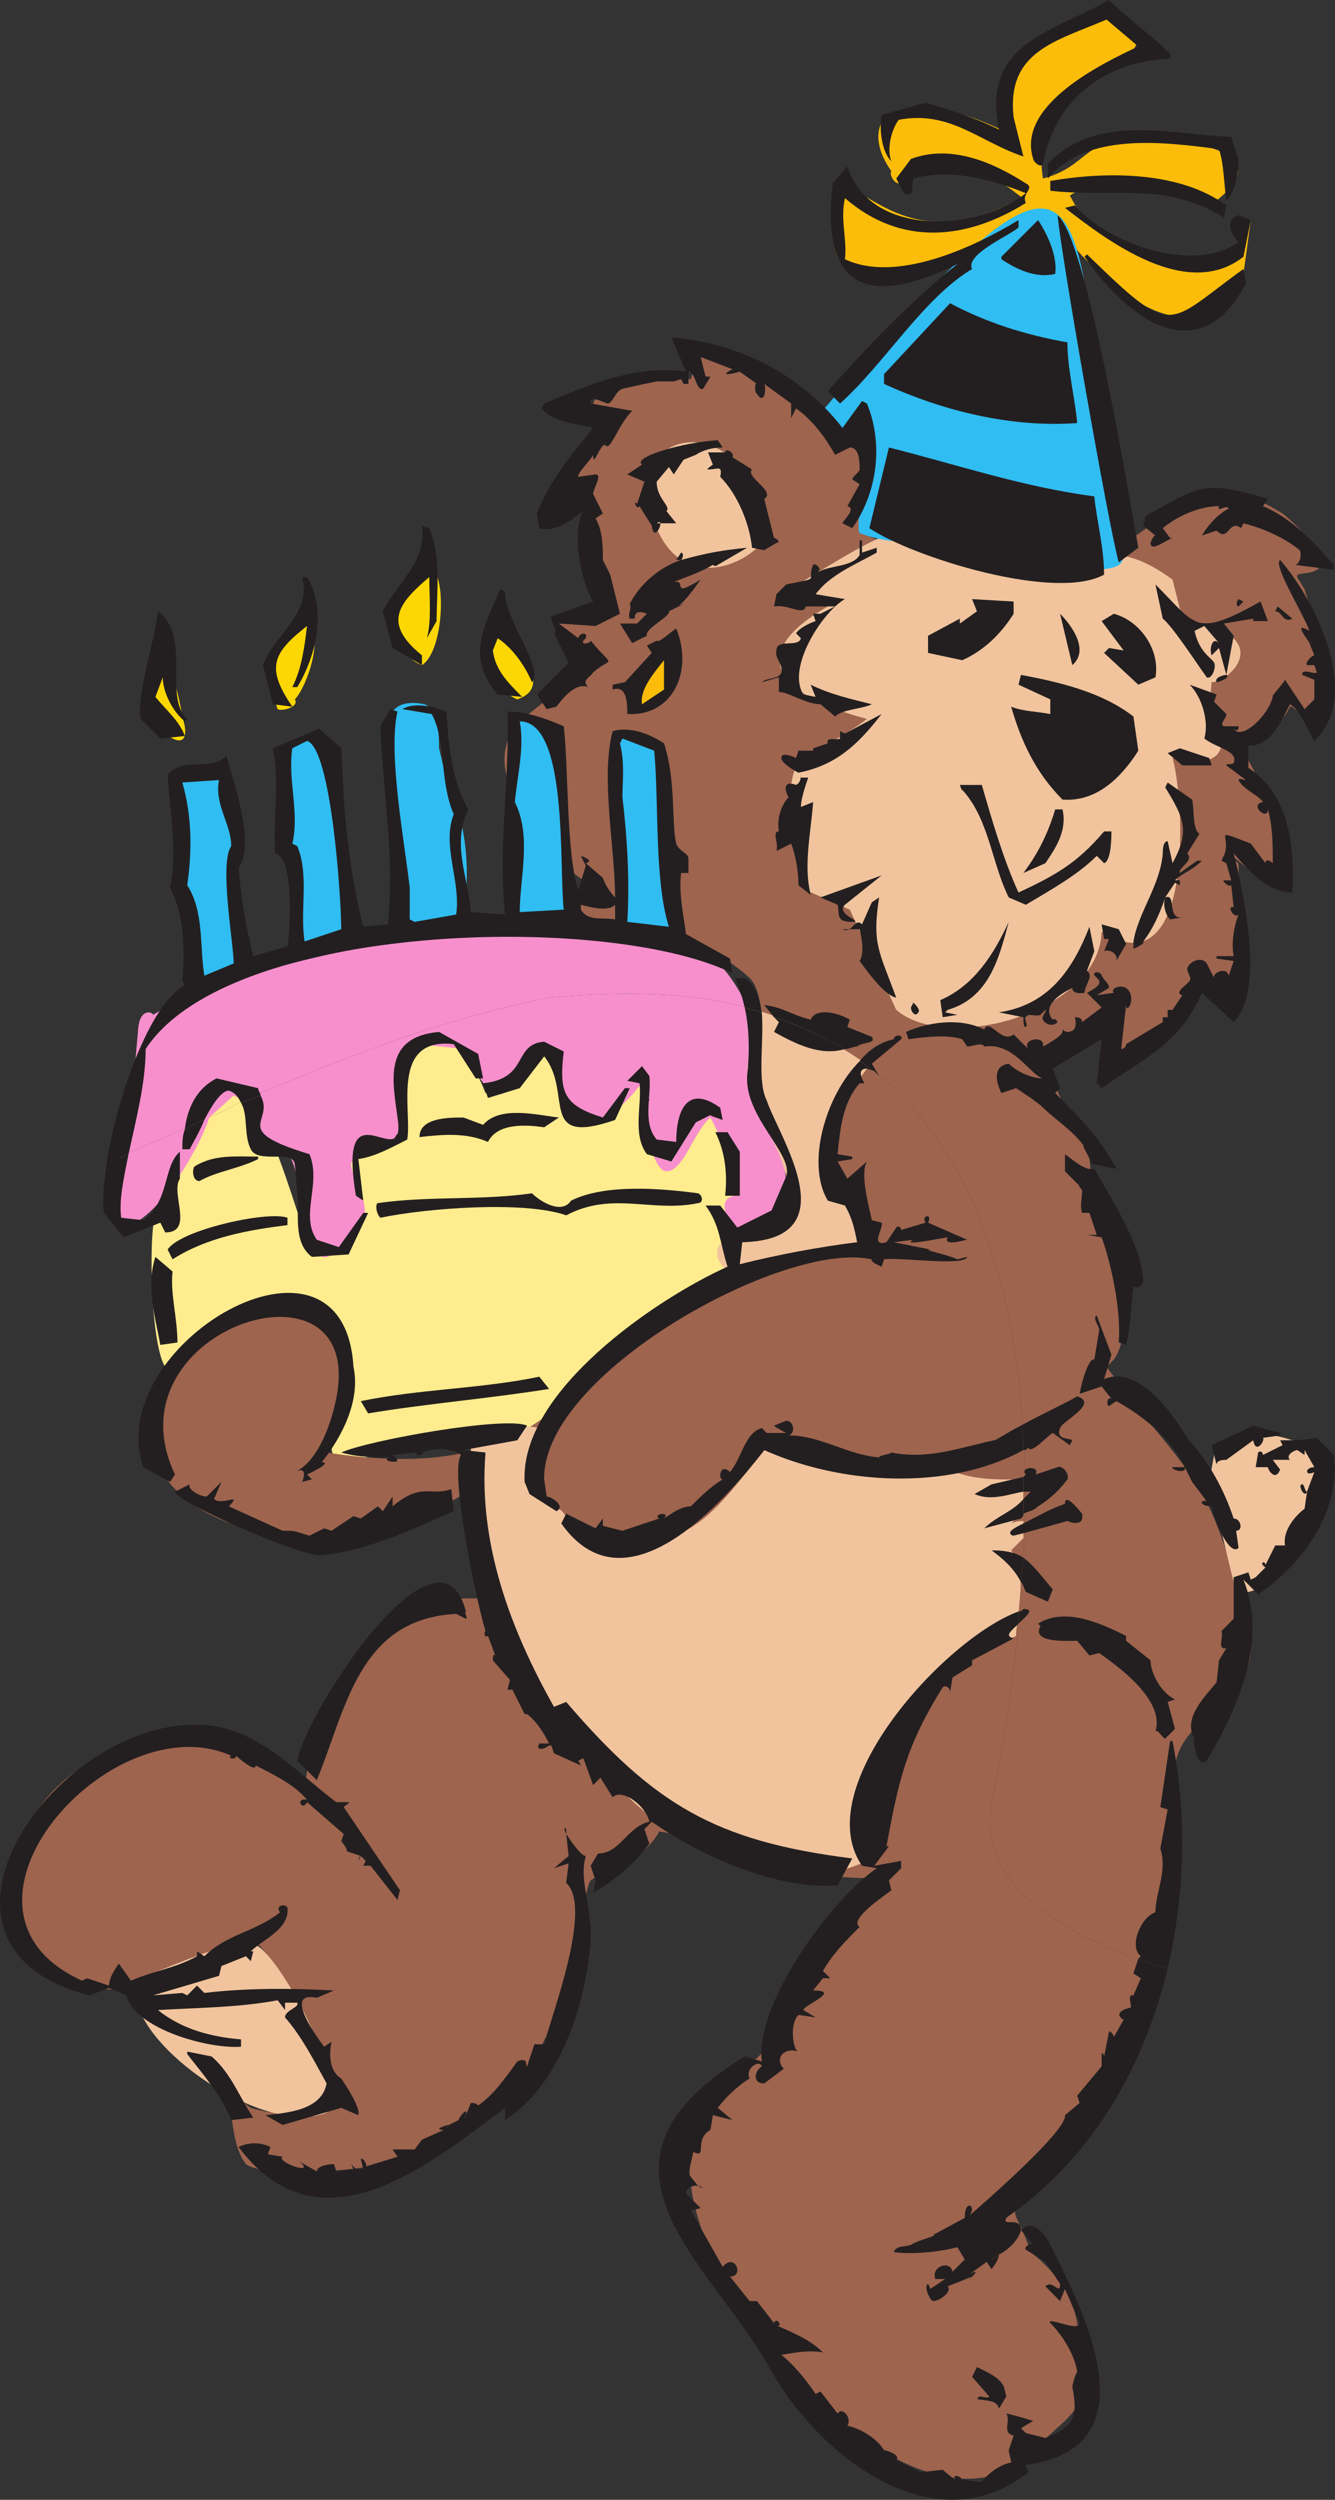 <svg xmlns="http://www.w3.org/2000/svg" width="409.514" height="766.715"><rect width="100%" height="100%" fill="#333333" stroke="none"/><path fill="#30bdf2" fill-rule="evenodd" d="m138.432 245.25-3.75-15.75c0-3 0-12-4.5-13.5-18-3.75-10.5 19.5-9.75 27.75.75 7.5.75 38.25 4.5 41.25 24 17.25 19.5-34.5 13.5-39.75"/><path fill="#feec8e" fill-rule="evenodd" d="M59.682 348c-1.5 0-3 1.5-3 3-.75 3-4.5 12.75-3.75 15.75l-3 3.75c-.75-.75-2.25 2.25-2.25 2.25-2.25 5.25-1.5 43.5 3.75 47.25 3 1.5 12-12 14.25-14.25 9.75-9 24.75-7.5 36-3 6 10.5 3 23.25 3 34.5-8.25 12.75 2.25 12 15 7.5 8.25-2.25 46.5-6 47.25-6 12-8.25 25.5-32.25 36.75-37.5 6.75-3 14.25-3.75 20.25-8.25 2.25-2.25.75-12.75 1.5-15.75.75-7.5 2.25-31.5-6-37.5-6-3.75-9.75 8.25-9 9.75l-9 3.75c-3.75-6-3.75-11.25-3.75-18 0-12-9.75 9.75-18.75 9l-2.25-2.25c-3.75-21.75-8.25-26.25-20.25-8.25l-7.5 1.5c-15.75-39-27-6.75-27 13.5-27.75 9-5.25 9.75-15 31.5l-11.25 3c-3.75-6-10.5-36-19.5-46.5-4.5 2.25-9.75 5.25-15 7.5-.75 1.5-1.5 2.25-1.5 3.75"/><path fill="#feec8e" fill-rule="evenodd" d="M61.182 344.25c5.25-2.25 10.5-5.25 15-7.5-4.5-5.25-9.75-5.25-15 7.5"/><path fill="#f78fcd" fill-rule="evenodd" d="m34.182 373.5.75 2.25c10.5 4.5 27-24.75 29.25-33-9 3.75-18 8.25-27.75 12-.75 6.75-2.25 12.75-2.25 18.75"/><path fill="#f78fcd" fill-rule="evenodd" d="M215.682 291.75c-37.5-17.25-133.5-.75-168.75 19.5 0-.75-3.75-2.25-4.5 3.75l-1.5 17.25c-.75 8.25-2.25 15-4.5 22.5 9.75-3.75 18.75-8.25 27.75-12l7.5-6.75 3 1.5c30-12.75 60-24.75 93.75-31.5 24-2.25 43.5-1.5 60.75 3-3-7.5-9-15-13.5-17.25"/><path fill="#f78fcd" fill-rule="evenodd" d="M168.432 306c-33.75 6.75-63.75 18.75-93.75 31.5l2.25 1.5c0 12 .75 6.75 11.25 15 5.25 3.75 4.5 42.75 15.75 28.5l7.5-9c2.25-3.75-3.75-12.75-3.75-16.5.75-2.25 10.5-5.25 12-6l4.5-6.75c-2.25-8.25 0-16.5 4.5-24l13.5 1.5c.75.75 9 21 14.25 11.25l.75-2.25 10.5-9.75 4.5 3.75c-.75 23.25 12 24 24 8.25.75 0 3 3.75 3 4.5-3 3 .75 21.75 5.25 21.75 5.25 0 8.25-12 13.5-16.5 3.75 7.5 8.25 15.75 7.5 24-6 .75-2.25 9 1.5 10.5 2.25 1.5 11.25-4.5 13.5-6 .75-.75 1.5-2.25 1.5-3-1.5-10.5-.75-12-5.25-19.5l1.5-3-.75-1.5c-3.75-5.25-5.25-11.25-7.5-17.25 3-3 2.25-10.5-.75-18-17.25-4.5-36.75-5.25-60.75-3"/><path fill="#9e644e" fill-rule="evenodd" d="M259.182 137.25h-.75v-.75l.75.75"/><path fill="#9e644e" fill-rule="evenodd" d="m403.182 190.5-3-9.75-2.25-3.75v-.75c2.25-.75 7.5 0 7.5-4.5-.75-3.75-9-12-12-14.25-40.5-24.75-29.25 23.25-93.75 16.5-4.5 0-35.25-9-36-11.25-.75-3 3-25.5 0-26.25-2.25 0-3.75 1.5-5.25.75h.75l-.75-.75v.75c-10.5-12.75-39.75-46.5-46.5-21-10.5.75-33.75-2.25-30 13.5 6.75 3-10.5 15.75-12 19.5-2.25 6.75 9 3 11.25.75.75 10.5 3.75 24 .75 34.5 0 1.5-1.5 2.25-1.5 2.25-14.25 2.25-9 6-4.5 18-4.5 12-23.25 14.25-21 30.75 5.25 37.5 51.75 44.25 74.25 63.75 3 2.25 3.75 6.75 4.5 11.25 89.25 27 90 144.75 70.5 243-4.5 24.75 22.5 40.5 53.25 50.25 3.75-14.25 3.75-31.5 3-63l.75-2.25c4.5-14.25 27-18 21.75-39.75-13.5-49.5-15-41.25-43.5-79.5l2.25-2.25c7.5-10.5 2.25-44.25-8.25-53.25 5.25-13.5-11.25-22.5-11.25-40.5 6-1.5 15-6.75 18-12-1.5 31.5 27.75-2.25 22.5-6.75l5.25-6.75c3 0 5.25 9.75 9.75 6l.75-2.25c2.25-12 1.5-24 1.5-36 0-3-6.75-.75-4.5-3h2.25c3 1.5 11.25 11.25 14.25 5.25 3.75-6.75-6-32.25-11.25-37.5-.75-.75.75-1.5 1.5-1.5 6-3.75 8.25-3.75 12.75-10.5.75-1.5.75-2.25 2.25-.75 15 12.75 7.5-21 6-27"/><path fill="#9e644e" fill-rule="evenodd" d="M304.182 553.5c19.5-98.25 18.75-216-70.5-243 .75 8.25-.75 18 .75 22.5 2.25 14.25 12.75 17.25 11.25 32.25-1.5 12-30 16.5-20.25 23.25-48.75 17.25-44.25 69.75-125.25 57 3-9 6-29.25 2.25-38.25l-5.25-5.25c-12-6-32.25 4.5-40.5 13.5-37.5 43.5 33.75 75 85.5 42.75 0 1.5 8.25 20.25 7.5 32.25-13.5-1.5-28.5 3-37.5 13.5-5.25 5.25-9 11.25-12.75 18-3.75 8.25-4.5 17.25-6 26.25-78-46.5-114.75 42-70.5 60 15.75 6.75 40.5-6 56.25-12 9.75 10.5 15 27.75 22.5 40.5-3 12-15 12.75-24.75 9.75-2.25-1.5-6-5.25-6.75-.75l.75 3c.75 5.25 1.5 11.25 4.5 15 .75.75 3.75 1.5 3.75 1.5 100.5 9.75 96-78.75 102-88.5l2.25-1.5c6-.75 15.75-7.5 18.75-13.5 21.75 3 39.75 14.25 63 14.25-10.5 12.75-19.5 27-21.75 43.5-6.75 8.25-15 15-23.25 22.5-37.5 34.5 56.25 147.75 95.25 111 17.25-17.25 18-10.5 15-40.5-1.5-9-6.75-15.75-14.25-21.75-5.25-15.75-7.5-8.25 0-22.5l-.75-1.5c25.5-32.25 36.75-44.25 42-63-30.75-9.75-57.75-25.5-53.25-50.25"/><path fill="#f1c49e" fill-rule="evenodd" d="M77.682 596.25c-6-2.25-30 9-36.75 11.25-1.5.75-1.5 4.5.75 3.75 0 16.5 39 44.25 58.5 36.75 7.5-7.5-15-50.25-22.5-51.75"/><path fill="#9e644e" fill-rule="evenodd" d="M313.932 466.5v5.25c3-3 4.5-6 0-5.25"/><path fill="#f1c49e" fill-rule="evenodd" d="m310.182 475.5 3.75-3.75v-5.25c-.75 0-2.25 0-3.75.75l3.75-3.75v-9.75c-6.75 0-18.75.75-26.25-5.25-1.5-.75-4.5.75-3 2.25-13.5-1.5-29.25-3-41.25-8.25-5.25-1.5-5.25-2.25-8.25 1.5-18 21.75-23.25 33-55.5 27.75l-5.25-4.5c-.75-1.5-.75-3-3-4.5-.75-.75-3.75-1.5-3.75-2.25-2.25-8.25-3-10.5-.75-18.75v-3c-1.5-2.25-22.5-2.25-22.5 6-5.25 54 61.5 153.75 121.5 126 10.5-18.75 6-49.5 30.75-63 4.5-2.25 10.5-3.75 15-6V501c.75-6 1.5-12 1.5-18-.75-3-1.5-5.25-3-7.5"/><path fill="#9e644e" fill-rule="evenodd" d="M313.932 463.5c8.25-9 6.75-9.75 0-9.75v9.75m-.75 19.5c0 6-.75 12-1.5 18 1.5-.75 1.5-3 1.5-3 2.25-5.25 2.25-10.5 0-15"/><path fill="#f1c49e" fill-rule="evenodd" d="M391.932 483c15-28.5 26.25-39.75-10.5-44.25-3.75 1.5-6.75 4.5-9 7.5l-1.5 8.25c.75 1.5 7.5 32.25 8.25 33 2.25 3 12-2.25 12.75-4.5m-162.75-172.5c2.25 3.75.75 13.5 0 17.25 3 3 1.5 9 3 12.75.75 1.5 19.5 31.5 3 34.5-4.5.75-23.25 5.25-11.25 15.75h2.25c2.25 0 39-6 40.5-7.5 2.25-3-3.75-15-4.5-18s-4.5-2.25-6.75-1.5c-3-12 .75-23.25 8.25-33 .75-.75 1.5-2.25 3-3.75-10.5-7.5-23.25-14.25-37.5-18v1.5"/><path fill="#9e644e" fill-rule="evenodd" d="M269.682 318c-.75-1.5-17.25-3-21-3.75l-13.5-4.5c-1.5-.75-6-3-6-.75 14.25 3.75 27 10.5 37.5 18 2.25-2.25 5.25-6 3-9"/><path fill="#f1c49e" fill-rule="evenodd" d="M265.932 220.5c-6.75 5.25-15 9-21.75 14.25-4.5 12.75 0 24 2.25 36.75l.75 1.5 13.5 6 14.25 30.75c15.75 13.5 62.25.75 63-24 28.5 18 25.5-40.5 21.75-53.25 4.5.75 13.5 3 15-3.75-3-4.5-3.75-14.25-3-19.5 5.25 0 21-14.25-9-19.5l-3-12c-5.25-3.75-10.5-6.75-16.5-7.5-15 12-46.5-2.25-64.5-5.25.75-1.5-3-1.5-3.75-1.5-5.25 0-22.5 11.25-27.75 14.25-7.5 4.5 9 4.5 6.75 8.25-30 17.25-8.25 29.25 12 34.5"/><path fill="#231f20" fill-rule="evenodd" d="M401.682 195.75v1.5c.75 0 .75 0 0-1.5"/><path fill="#231f20" fill-rule="evenodd" d="M392.682 171.75c-2.25 1.5 6.75 15.75 9 21.75-5.25-3-.75 2.25 0 3.75v-1.5c.75 1.5.75 1.5 0 1.5l1.5 3.75c-.75 0-3 2.25-2.25 3h2.25l.75 2.25c-.75.75-4.5-1.5-4.5.75l3.75 1.5v6l-3 3-6-9c-.75 1.5-4.5 5.25-3.75 5.25-1.5 6-9.75 13.5-12 9.75 0 0 1.5 1.5 1.5-.75h-4.5c-1.5-.75.75-2.25.75-3.75l-3.75-3.75.75-2.25-8.25-3c3.75 3.75 6 11.25 4.5 16.5 3.75 3 10.5 3.75 9 7.5-.75.75-2.25 0-2.25.75l6 4.5c-.75 0-2.25-.75-2.25 0 1.5 3 6 4.5 7.5 6.75-4.5.75 1.5 6 1.5 2.25 1.5 5.25 1.5 11.25 1.5 16.5v1.5-1.5c-.75-.75-2.25-1.5-2.25 0l-4.5-6c-13.5-5.25-4.5-2.25-9 5.25l1.5.75 1.5 5.25h-2.25c-.75 0 1.5 2.25 2.25 1.5l.75 6.75c-2.25-.75 0 3.75 1.5 2.25-1.5 3.75-2.25 9-1.5 12.75h-5.25v.75l5.25.75-1.5 4.5c-.75-3-5.25-.75-4.5.75l-2.25-4.5c-1.5-2.25-5.25-.75-6 1.5 0 1.5 1.5 3 .75 3.75 0 .75-5.25 3.75-2.25 4.5l-3 4.5h-1.5V312h-1.5v1.5l-11.25 6.75c0 .75-.75 1.5-1.5 1.5l1.5-13.5c0 3 3-1.5.75-4.5-1.5-2.25-6-.75-4.5.75l-5.25.75 3.75-2.25c0-1.5-1.5-2.25-2.25-3.75 0-.75-1.5-1.5-2.25-.75-.75 1.5 5.25 2.25-2.25 6l4.5 4.5-6 4.5c0-1.5-1.5-1.5-2.25-1.5 0 0 1.5 4.5-2.25 4.5-.75 0-1.5-.75-1.5-.75 0 .75.75 1.5-6 5.25.75-3.75-6.75-2.25-4.5.75l-4.5-4.5c-3.75 3-7.5-5.25-9-1.5-7.5-3.75-17.25-2.25-24 .75l.75 2.25c5.25-.75 12-1.5 16.5 0l1.5 2.25c1.5 0 4.5-1.5 5.25 0 9-1.5 14.25 9 18 9.75-3.75 0-8.25-2.25-10.5-4.5-5.25.75-3.75 6-2.25 9l4.5-1.5 4.5 3 3 2.25c4.5 4.5 9.75 7.5 13.5 12.75-1.5-1.5 1.5 3 2.25 5.25l7.5 1.5c-4.5-9-12-16.5-18.75-23.25l1.5-1.5-2.25-6 15-9-1.5 13.5 1.5 1.5c12.75-9 24-13.5 30.75-29.25l9.75 9c9.75-9.75 3-39.75 0-51.75 4.5 5.25 10.5 12 18 12 .75-13.5-.75-30-13.5-38.25v-6.75c6.75 0 9.75-6.75 12.75-12.75 3 1.5 6 9 7.5 11.25 15-14.25 0-43.5-10.5-55.5M31.932 372l6 7.5 11.25-4.5 1.5 3c9 0 1.5-12 4.5-16.5v-8.25c-5.25 4.5-3 15-11.25 21l-6.75-.75c-.75-5.25.75-12 2.25-19.5-2.25.75-4.5 2.25-6.75 3-.75 6-1.5 11.25-.75 15"/><path fill="#231f20" fill-rule="evenodd" d="m224.682 298.5-.75-4.5-13.5-7.5c-.75-6-2.25-12-1.5-18.75h2.25v-4.5c0-1.5-3-2.25-3.75-4.5-1.5-6 0-19.5-3.75-30.75-4.5-3-10.5-5.25-15.75-3.75-3.75 14.25.75 36 .75 51-1.5-1.5-3-3.75-3.75-6l-5.25-4.5c3-.75-1.5-2.25-1.5-2.25l1.5 3-2.25 7.5c-3.75-10.5-3-37.5-4.5-50.25-5.25-2.25-11.25-4.5-17.25-4.5.75 20.25-3 41.25-.75 62.25l-10.5-.75c-.75-10.5-6-21-.75-31.5-5.25-9-6-19.5-6.75-30-3.75-1.5-9.75-3-13.5-.75l9 1.5c4.5 8.25 2.25 20.25 6.75 30.75-3.75 9.75 2.25 20.25.75 30.75l-12.75 2.25-1.5-.75v-9.75c-1.5-13.5-6.75-41.25-3.75-54l-2.25-.75-3 5.25c.75 20.25 4.5 40.5 2.25 60.75l-7.5.75c-3-11.25-5.25-27.75-6-39.75l-.75-15-6.75-6-14.25 6c2.25 10.5 0 21 .75 32.25 6 1.5 4.5 24 3.75 28.5l-10.5 3c-2.25-9-3.75-18-4.5-27 5.25-7.5-1.5-26.25-3.75-34.5-4.5 5.25-13.5 0-18 6 .75 12 3 23.25.75 34.5 4.5 9 4.5 18.75 3.75 28.5l.75 1.5c-10.5 5.25-21 34.5-24 54.75 2.25-.75 4.5-2.25 6.75-3 2.25-10.5 5.25-21.75 5.25-32.25 25.5-39 141.75-42 180-23.25m69 12.75-3.75-.75.75-.75c12.75-3.75 15.75-15.75 18.75-27-4.5 9.75-10.5 19.5-21 24l.75 5.25 4.5-.75m21 3.75c.75-.75-.75-3 0-3 .75-1.5 3 0 4.5-.75l1.5-1.5c.75 0-1.5 2.25-.75 3 .75 1.5 3 2.25 4.5.75 0 0-.75-1.5-1.5-.75-3.75-4.5 3-8.25 6-9.75 0 2.25 3.75 1.5 3.75 1.5 0-2.25 3-5.25.75-6.75l2.25-6-1.5-7.5c-5.25 13.5-12.75 24-27.75 26.25l7.5 1.5c0 1.5 0 3 .75 3m-86.25-15h-3c1.5 3 2.25 6 3 9 1.5.75 3.75.75 5.25 1.5-.75-4.5-2.25-9-5.25-10.5m39 26.25 9-7.5c.75-1.5-2.25-1.5-2.25 0-3.75.75-7.5 3-10.5 6.75 1.5.75 3 2.25 4.5 3l1.5 1.5-2.25-3.75"/><path fill="#231f20" fill-rule="evenodd" d="m253.932 368.25 5.25 1.5c2.25 3.75 3 7.5 3.75 11.25-12 1.5-24 3.75-36 6.75l.75-6.75c33-.75 11.25-32.25 7.5-43.5-3-6-.75-18-1.5-27-1.5-.75-3.75-.75-5.25-1.5 1.5 6.75 1.5 14.25.75 21-.75 12.75 14.25 24 12 30.75l-4.5 10.5-10.5 5.25-5.25-6.75h-4.5c4.5 6 4.5 12 6.75 18.75-21.75 9.75-63.75 38.25-62.25 66l1.5 3.75 8.25 5.25c3-1.5-1.5-4.5-3-4.5l-.75-5.25c-.75-32.25 73.5-73.5 100.5-67.5-.75.75 3 2.25 3 2.25l.75-2.25c4.5-.75 24.75 2.25 25.5-.75l-3 .75c-3-1.5-11.25-3-8.25-3l-11.25-2.25 6-.75c-4.5 2.25 9.75-.75 10.5-.75-1.5 3 5.25.75 6 .75l-12-5.25c1.5-3-2.25-2.25-.75 0l-7.5 2.25c0-.75-.75-1.5-1.5-.75l-3 4.5c-5.25 1.5-.75-4.5-1.5-6l-3-.75c-.75-3.75-3.75-14.25-1.5-18l-6 5.25-3-5.25 4.5-.75v-.75l-4.5-.75c.75-7.5 1.5-15.75 6.75-21.75h1.5s-3-4.5.75-4.5l2.25.75c-1.5-.75-3-2.25-4.5-3-10.5 10.5-16.5 31.5-9.75 42.75"/><path fill="#231f20" fill-rule="evenodd" d="m238.932 313.5-1.5 3c6.75 3.75 14.25 7.5 21.75 5.25-6.75-3.75-14.25-7.5-21.75-9.75l1.5 1.5"/><path fill="#231f20" fill-rule="evenodd" d="m267.432 318-7.5-3 .75-2.25c-3.75-2.25-10.5-3.75-12 0-6-1.5-8.25-3.75-14.25-4.5l3 3.75c7.5 2.25 15 6 21.75 9.75 1.5 0 2.25-.75 3.75-.75 1.5-1.5 6-.75 4.5-3m14.25-7.5c.75-.75-.75-2.25-1.5-3l-.75 1.5c0 1.5 1.5 3 2.25 1.5m-147 6c-17.25 1.5-14.25 15-12.75 26.25 3 18.75-18.75-12-12.75 24l2.25 1.5-1.5-12.75c5.25-.75 10.5-3.75 15-6 1.5-9-5.25-31.5 14.25-29.25l6.75 10.5h2.25l-1.5-7.5-12-6.75m50.25 26.25c-12-3.75-13.5-7.5-12-20.25l-6-3c-9.75.75-4.5 11.25-18.75 12.75l1.5 4.5 9.75-3 7.5-9.75c9 11.25-2.25 27.75 21.75 19.5l4.5-9.75h-1.5l-6.75 9"/><path fill="#231f20" fill-rule="evenodd" d="m207.432 350.25-6-.75c-4.5-5.25-1.5-13.5-2.25-19.5l-2.25-3-4.5 4.5 3.75.75c.75 6.75-2.25 15.75 2.25 21.75l7.5 2.25 7.5-12 4.5-2.25c-.75 0 3.75 1.5 3.75 1.5l-.75-3.75c-10.5-7.5-13.5 1.5-13.5 10.5m-141-19.5c-6 3-9 9-9.75 15.75 2.25-1.5 3.75-2.25 6-3 2.25-4.5 5.25-9 7.5-9 2.25.75 3 2.25 3.75 3.75 2.25-.75 3.75-1.5 6-2.25 0-.75-.75-1.5-.75-2.25l-12.75-3"/><path fill="#231f20" fill-rule="evenodd" d="M76.932 352.5c2.25 4.5 12.75 0 13.5 4.5l.75 9c.75 6-1.5 15 4.5 19.5l11.25-.75 6-12.75h-1.5l-7.5 10.5-6.75-2.25c-5.25-7.5 1.5-17.25-2.25-26.25-24.75-7.5-10.5-9.75-15-18-2.25.75-3.75 1.5-6 2.25 2.25 3.75.75 9.75 3 14.25m-21 0h2.25c.75-1.5 3-5.25 4.5-9-2.25.75-3.75 1.5-6 3-.75 1.5-.75 4.5-.75 6m92.25-7.5-6-2.25c-4.5 0-13.5 0-13.5 6 6.75-.75 14.25-1.5 21 1.5 3-6 12-5.25 17.25-4.5l4.5-3c-6.75-.75-18-3.75-23.25 2.25m71.25 2.25c3 6 3.75 12.75 3 19.5h4.5v-13.5l-3.75-6h-3.75m112.5 18c0 2.25-.75 4.5 0 6.75h2.25l2.25 6.75h-3l4.5.75c3 8.25 6 22.5 5.25 32.25l2.25.75c1.5-6 1.5-12.75 2.25-18 1.5.75 3 0 3-2.25-.75-10.5-9.75-24.75-15-33.75-3 .75-6.75-3-9-4.5v5.25l4.5 4.5c-.75 0 .75.75.75 1.5"/><path fill="#231f20" fill-rule="evenodd" d="M59.682 357.75c-.75.75-.75 4.5 1.5 4.5 5.25-3 12-3.75 18-6.75v-.75c-6.75 0-13.5-.75-19.5 3m154.5 8.25c-11.25-1.5-28.5-3-39 2.25-3 4.5-9.75 0-12-2.25-15.75 2.25-31.5.75-47.25 3-.75 0-.75 3 .75 4.5 14.25-3 44.25-5.25 57-.75 14.25-7.5 26.25-.75 40.5-3.75 1.5 0 1.5-2.25 0-3m-162.75 17.25 1.5 3c10.5-6.75 23.25-9 35.25-10.5v-2.25c-6-2.25-33 3.75-36.75 9.75m1.5 6.75-5.25-4.5c-3 9 0 18.75 1.5 27l5.25-.75c0-7.5-2.25-15-1.5-21.75"/><path fill="#231f20" fill-rule="evenodd" d="M108.432 419.25c-3-50.25-77.25-6.75-64.5 30.75l8.25 4.5 1.5-2.25c-21.75-45.75 62.25-71.25 48.75-20.25-1.5 6-5.25 16.5-12 19.5 4.5-2.25 2.25 3 2.25 3l3-.75-1.5-1.5s8.25-3.75 4.5-3.75c6-7.5 12-18.75 9.75-29.25m232.5 9.75c-1.5-.75-1.5 2.25-.75 2.25l2.25-1.5c8.25 4.5 16.5 11.25 21 20.25h-3.75c-.75.75 4.5 2.25 3.75 0l2.25 4.5 4.5 6c-2.25-.75-2.25 1.5 1.5 1.5 0 2.25 5.25 15.75 8.25 12.75l-.75-5.25c2.25 0 1.5-3.75-.75-3.75-3-9-7.5-17.25-14.25-24.75-4.5-7.5-15-22.5-25.5-18l2.25-7.5-4.5-12c-1.5.75.75 3 .75 4.5l-1.5 9c-1.5-.75-3.75 6-4.5 10.5l6.75-2.25 3 3.75m-230.25.75 2.25 3.75c18-3 36.75-4.5 55.5-7.5l-3-3.75c-18 3.75-36.75 3.75-54.75 7.5m111 24 1.5-1.5-1.5 1.5m83.25-12c-10.5 2.25-20.25 6-31.5 3.75-.75.75-3.75.75-3.75 1.5-9.75-.75-18-6.75-27.75-6.75 2.25-.75 1.5-4.5-.75-4.5l-3.75 1.5c.75.75 3.75 2.25 3.75 2.25h-6l-1.5-1.5c-5.25 1.5-6 9-9.75 13.5-3-3-3.75 2.25-2.25 2.25l1.5-1.5-1.5 1.5c-3.75 2.25-6.75 5.25-9.75 8.25-3 0-6 2.25-8.25 3.75 2.25-2.25-3.75-1.5-1.5 0l-11.25 3.75-6-1.5v-2.25l-2.25 3-9-4.5-1.5 3c19.5 27.75 49.5-6 62.25-22.5 23.25 10.5 56.25 12.75 79.5 0 0-2.25 0-5.25-.75-7.5-4.5 2.25-7.5 4.5-8.25 4.5"/><path fill="#231f20" fill-rule="evenodd" d="m322.932 439.5 5.25 3.75.75-1.5c-.75-.75-5.25 0-3.75-3.75.75-2.25 12-7.5 5.25-9.75-2.25 1.5-10.5 5.25-17.25 9 .75 2.25.75 5.25.75 7.5.75 0 .75 0 1.5-.75.75 2.25 6-3.75 7.5-4.5M173.682 522l-3.75 1.5c-13.5-24-23.25-50.25-21-78l-6.75-.75 16.5-3 3-4.5c-6.75-3-48.75 4.5-57 8.25 5.25 1.5 10.5 1.5 15.75 1.5-6 .75 5.25 3 0-.75l7.5-.75c-.75 1.5 2.25.75 1.5 0 3.75-1.5 9-1.5 12 .75-3.75 5.25 5.25 47.25 7.5 54-.75.75 0 2.25.75 1.5l2.25 6c-.75-.75-.75.75-.75 1.5l5.25 6-.75 3h1.5l3.75 7.5h.75c3 2.25 5.25 6 6.75 9h-3s-.75 1.5 0 1.5c1.5.75 3-1.5 3.75-.75l.75 2.25 8.25 3.75-.75-1.5 1.5-.75 3 8.25 2.25-2.25 3.75 6c3-3 10.5 3 11.25 7.5-6.75 1.5-9 9.75-15.75 9.75l-2.25 3.75 1.5 4.5-.75 3.75c6.75-3.75 12.75-9 17.25-15l-1.5-4.5 2.25-2.25c15 10.5 38.25 21 57 19.5l4.5-8.25c-42-5.25-60.75-16.5-87.75-48m202.5-74.25 8.25-6c.75 4.5 3.75 0 3-.75h-.75.75l5.25-.75v-.75l-8.25-2.25-12.75 6 1.5 6c0-1.5 2.25-1.5 3-1.5m-9.75 86.25v-.75c-.75 0 .75 9.75 3.75 6.75 9.75-16.5 18.75-36.75 11.25-55.5l4.5 4.5c13.5-9 25.5-25.5 23.25-42.75l-5.25-5.25c-3.75.75-7.5.75-11.25.75l.75 1.5-6 3c0-.75-.75-1.5-1.5-.75l-.75 4.5h4.5-.75c0 .75 2.25 4.5 3.75.75l-2.25-3h5.25c-1.5-1.5 1.5-3 2.25-3l2.25 1.5v-1.5l3 5.25c-3 0-3 3 0 1.5l-2.25 6c-.75 0-.75-2.25-1.5-2.25-1.5 0 .75 4.5 1.5 2.25l-.75 5.25c-3 2.25-6.75 6.75-6 11.25h-3l-3 6c0-1.5-2.25-.75 0 .75l-3 3-1.5.75-.75-2.25-4.5 1.5v12.75l-3.75 3.75c.75 1.5-1.5 6 1.5 5.25l-2.25 3.75-.75 6.75c-3.75 4.5-10.5 11.25-6.75 17.25v.75m-62.25-78.75-5.25 3c5.25 2.25 10.5 0 15-.75V453l-9.75 2.25"/><path fill="#231f20" fill-rule="evenodd" d="M318.432 462c3.75-2.25 6.75-5.25 9-8.25.75-1.5-1.5-4.5-3-3.75l-6.75 2.25c1.5-3-5.25-2.25-3 0l-.75.75v4.5h2.25l-2.25 2.25v4.5c1.5-.75 3-.75 4.5-2.25"/><path fill="#231f20" fill-rule="evenodd" d="M313.932 459.75c-3 3.75-8.25 5.25-12 9l11.25-3c.75-.75.75-.75.75-1.5v-4.5m-193.5 2.25v-3l-3 4.5-1.5-1.5-5.25 3.75-2.25-.75-6.75 4.5-2.25-.75-4.5 2.25c-5.25-1.5-3.75-1.5-8.25-1.5l-16.5-7.5c4.5-4.5-2.25 0-4.5-2.25l2.25-5.25-4.5 4.5c-2.25 0-6-2.25-5.25-3.75l-4.5 2.25c0 3 37.5 19.5 44.25 19.5 13.5-.75 29.25-8.25 41.25-13.5l-.75-6.75c-6.75 2.25-9-2.25-18 5.25m189.75 7.5c-.75.75 0 1.5.75 1.5l3-.75v-3c-1.5.75-3 1.5-3.75 2.25m21.75-5.25c-.75-.75-5.25-6.75-5.25-3-4.5 1.5-8.25 3.75-12.75 6v3l13.5-3.75c1.5.75 5.25 1.5 4.5-2.25m-27.75 11.25c3 2.25 6.75 5.25 9 9.75 0-2.25.75-5.25.75-7.5-2.25-1.5-5.25-2.25-9.75-2.25"/><path fill="#231f20" fill-rule="evenodd" d="m321.432 491.25 1.5-3.75c-3.75-4.5-6-7.5-9-9.75 0 2.25-.75 5.25-.75 7.5.75.75.75 1.5 1.5 3l6.75 3M91.182 540l6 6c9-21.75 12.75-49.5 42.75-51l3 1.5c.75 0-.75-2.25 0-2.25-8.25-31.5-48.75 30-51.75 45.75m123 130.5 1.5.75c-.75-.75-.75-.75-1.5-.75m145.5-136.5h-.75l-3 20.25 2.25.75-2.25 12c2.25 6.75-1.5 13.5-1.5 19.5-4.5 1.5-8.25 10.5-4.5 13.5l-.75.75c3 1.5 6 2.25 9 3 5.25-22.5 6-46.5 1.5-69.75m-45.75-40.5c-.75.75-.75.75-1.5.75V498c2.25-2.25 5.25-4.5 1.5-4.5"/><path fill="#231f20" fill-rule="evenodd" d="m313.182 684 3.75 4.5c-.75-.75-3 .75-2.25 1.5l6 3.75 4.5 6.75c0 3.75-2.25-1.5-4.5.75l4.5 4.5 1.5-3.75 4.5 10.5c0 3-10.5-2.25-9 0 3.75 3.75 7.5 9.75 8.25 15v.75-.75c-.75.75-1.5 4.5-1.5 4.5 1.5 8.25 1.5 12-8.25 15.75l-6-1.5-1.5-1.5 3.75-2.25s-7.5-2.25-8.25-2.25c1.5 2.25-1.5 6 2.25 6.75l-1.5 4.5c0 .75.75 3 .75 3.75-3.75.75-7.5 3.75-9 6l-6.75-.75c2.25 0-3.75-3-.75.75l-4.5-3.75-6.75.75-7.5-3.75c1.5-1.5-3-3-3.75-3-2.25-3.75-7.5-6.75-11.25-7.5 1.5-2.25-1.5-6-3-3.75l-5.25-6.75-1.5.75c-3-4.5-6.75-9-10.5-12 4.5-.75 8.25-1.5 12.75-.75-3.75-3.75-9-6-14.25-8.25 2.25.75 0-3-.75-.75l-5.25-6.75h-2.25l-6-7.5c4.5 0 1.5-7.5-2.25-3l-9.75-17.25 3-.75-3.75-3.75c-2.25-1.5 1.5-3.75 3-3l-3-3.75 1.5-6.75c4.5 2.25 0-3.75 5.25-6.75l.75-4.5 6 1.5-4.5-3.75c2.25-3 6-6.75 9.75-9-1.5-3 3-6 3.75-3.75-2.25 1.5-3 5.25.75 5.25l6-4.5c-3-3 0-6.75 4.5-5.25-1.5 0-3-8.25 0-11.25l5.25.75-3.75-2.25c0-1.5 12-6 3-6l3-3.75h2.25l-2.25-2.25c3-5.25 7.5-9.75 11.25-13.5-3.75-2.25 9-10.5 9.75-11.25l-.75-3 3.75-3.75v-2.25l-8.25 1.5 4.5-6h-.75c3.75-20.25 6-30.75 17.25-48.75.75-.75 2.25 0 2.25 1.5l.75-4.5 6-3.75v-1.5l12.75-6.75c-3-.75-.75-2.25 1.5-4.5v-3.75c-22.5 8.25-64.5 54-48 78l4.5.75c-14.25 9.75-37.5 42-35.25 59.25l-5.25-1.5c-54 33-11.25 62.25 7.5 95.25 14.25 26.25 50.25 55.5 79.5 32.25l-.75-2.25c39.75-5.25 17.25-48 7.5-67.5-1.5-3-5.25-8.25-9-4.5"/><path fill="#231f20" fill-rule="evenodd" d="M304.182 693c.75 0 1.5-.75 2.25-1.5-.75 0-1.5.75-2.25 1.5"/><path fill="#231f20" fill-rule="evenodd" d="m349.932 606.75-2.25 5.25h-.75c-.75.75 0 2.25 0 3.75-.75 0-6 1.5-2.25 3.75l-3 5.25c0-.75-1.5-2.25-1.5-1.5l-1.5 7.5c0-.75-.75-1.5-.75-.75v3.75l-7.5 9 .75 2.25-4.5 3.75c.75 4.5-23.25 25.5-29.25 30.75 2.25-3-1.5-5.25-1.5.75l-9.75 5.25c2.25 0-4.5 1.5-6.75 3-1.5.75-4.5 0-5.25 2.25 6 .75 13.5 0 19.5-1.5l2.25 3.75-3.75 3.75c-.75-3.75-6.75-1.5-5.25 2.25h3l-4.5 3-.75-1.5c-1.5.75.75 5.25 1.5 5.25 2.25 0 6-3 4.5-4.5l7.5-3c-3.75 3.75 4.5-3.75-.75-.75l5.25-3.75 1.5 2.25 1.5-2.25c.75-1.5.75-2.25.75-2.25-.75.75-1.5 1.5-2.25 1.5.75-.75 1.5-1.5 2.25-1.5 3-1.5 6-4.5 6.75-7.5 0-4.5-6-.75-4.5-3.75l6-4.5c23.25-18.75 36.75-44.25 43.5-72-3-.75-6-1.5-9-3l-1.5 4.5 2.25 1.5m-19.5-103.5 3.75 4.5 3-.75c5.25 3.75 20.25 14.25 17.25 24 .75-.75 2.25 2.25 3 2.25l3-3-2.25-8.25 2.25-.75c-4.5-2.25-7.5-8.25-7.5-12l-7.5-6v-1.5c-7.5-3.75-18.75-9-27-3.75l.75.75c-3 5.25 8.25 4.5 11.25 4.5m-220.5 67.5.75-1.5c-.75 0-.75 2.25-.75 1.5"/><path fill="#231f20" fill-rule="evenodd" d="M106.932 552.75h-3.75c-12-9-21.75-20.25-36.75-23.25-45.75-7.5-100.5 66.75-39 82.5l6-2.25 5.25 2.25c3 10.5 25.5 16.5 35.25 15.75v-2.25c-9-.75-18-3-25.5-9 12.75-.75 24.75-.75 36.75-3l2.25 3v-2.25h3.75c.75 1.5-3.75 2.25-3.75 4.5 5.25 6 9 13.5 12.75 20.25-1.5 8.25-12 9-18.75 9.75l5.25 3 18-5.25 5.25 2.25c.75-2.25-3.75-9-5.25-11.25-3.75-2.25-3.75-7.5-3-11.25l-2.25 1.5c-2.25-3-12.75-17.25-2.25-15l5.25-2.25c-13.5-.75-27-.75-39.75.75l-2.25-2.25-3 3-1.5-.75-9 .75 20.25-6 .75-3 7.5-3 1.5 1.5.75-3h-.75c3.75-3.75 12-6.75 11.25-13.5-1.5-1.5-3.75 0-2.25 1.5-7.5 6-16.5 6.75-23.25 13.5l-2.25-1.5v1.5c-6.75 3.75-13.5 4.5-20.25 7.5l-3.75-5.25c-1.5 2.25-3 4.5-3 6.75l-6.75-2.25-1.5.75c-48-21.75 9-85.5 45.75-69-1.5.75 1.5 1.5 1.5 0 .75.75 6 5.25 6 3 6 3 12 6 15.75 10.5-3.75-.75-1.5 3.75 0 .75l11.25 9.75-.75 2.25c.75.75 2.25 3 1.5 3l4.5 1.5 1.5 1.5-.75 1.5h2.25l8.25 10.5.75-3-17.25-25.5c.75-.75 2.25-1.5 1.5-1.5m66.75 9.75V561c-.75-.75-.75 0 0 1.5m-30.75 86.25-.75.75c.75 0 .75-.75.75-.75"/><path fill="#231f20" fill-rule="evenodd" d="M179.682 569.25c-1.5 0-4.5-4.5-6-6.75l.75 6.75-4.5 3.75 4.5-1.5-.75 6c8.25 7.5-4.5 40.5-6.75 49.5h-3l-2.25 6.75c-.75 0 .75-3-3-1.5-3.75 5.25-7.5 10.5-12 13.5-.75-.75-1.5-.75-2.25-.75l-1.5 3.75s0 .75-.75.75l.75-.75c.75-3-2.25.75-2.25 1.5l1.5-.75-4.5 2.25s0 .75-.75.75l.75-.75c-.75 0-5.25 1.5-1.5 1.5l-6.75 3-2.25 3h-6.75l1.5 2.25-9.75 3c.75 0-.75-3-1.5-2.25l.75 3h-2.25l-1.5-1.5.75 1.5-5.25.75-.75-2.25c-2.25 0-5.25.75-5.25 2.25l-5.25-3c5.25 4.5-7.5 0-5.25-1.5l-4.5-.75.75-2.25c-3-1.5-6.75-1.5-9.75 0 24.75 33 57.75 6 81.75-12v3.75c17.25-11.25 24.75-36 26.25-54.75V591l-.75-6c-.75-5.25-2.25-10.5-.75-15.75"/><path fill="#231f20" fill-rule="evenodd" d="m137.682 651.75-.75.75c.75 0 .75-.75.75-.75m4.5-2.25-1.5.75 1.5-.75"/><path fill="#fbbd09" fill-rule="evenodd" d="M383.682 67.5c-2.25 3.75-4.5 9-6 13.5-12 7.5-36-8.25-45.75-14.25l-3.75-6.75c8.25-6 30-4.5 39.75 0 .75 0 4.5 2.25 5.25 1.5 21.75-17.25-17.25-18.75-21.75-19.5-19.5 0-17.25 9-31.5 12.75-1.5-9 .75-18.75 6.75-25.5 10.5-12 35.25-12.75 12.75-24-17.25 3-36 15-30.75 35.25-14.25-6.75-21-8.25-36.75-5.25-4.5 5.25-2.25 12 1.5 17.25-.75.75.75 3.75 2.25 3.75.75 0 3-3.75 3-3.75 4.5-3 12-1.5 16.5-.75 5.25.75 12 3.75 16.5 7.5 0 0 2.25 1.5 1.5 1.5-32.25 18-46.5-3-54-3-4.5 0-6 23.25 1.5 24.75 15 4.5 29.25-1.5 43.5-7.5l7.5-3 3-2.25 6.75-4.5c12 18 44.25 50.25 60 18.75l2.25-16.5"/><path fill="#30bdf2" fill-rule="evenodd" d="M343.932 166.5c-18-101.25.75-150-92.25-39.75-1.5 1.5 1.5 4.5 3 3l3.75 4.5c3.75 3 5.25-3.75 6-6 2.25 8.25-2.25 33.75-.75 35.25 13.5 5.25 27.75 1.5 40.5 3 10.5 1.5 27 10.5 37.5 7.5 4.5-1.5 2.25-4.5 2.25-7.5"/><path fill="#fdd704" fill-rule="evenodd" d="M56.682 222.75c-1.5-6-2.25-13.5-5.25-18-4.5-8.25-5.25 12-5.25 13.5.75 5.25 12 14.25 10.5 4.5m34.5-30.75-8.25 8.25c0 2.25 1.5 16.5 2.25 17.25 1.5.75 6.75-.75 5.25-3 3.75-3.75 9.75-21 3-24-.75-.75-2.25 1.5-2.25 1.5m29.25.75c1.5 4.5 4.5 9.75 9 11.25 8.25-5.25 7.5-38.25-.75-27.75-3.75 4.5-9 9.75-8.25 16.5m38.25 21.75c13.5-4.5-5.25-21-6.75-19.5-8.25 4.5.75 17.25 6.75 19.5"/><path fill="#f1c49e" fill-rule="evenodd" d="M235.932 160.5c-12-38.25-40.5-24.75-37.5-9.75 6 39.75 39.75 18.75 37.5 9.75"/><path fill="#231f20" fill-rule="evenodd" d="M358.932 16.5V18c-19.5.75-35.25 12-39 32.25-.75 1.5-3-.75-3-1.5-5.25-16.5 21-29.25 32.25-34.5L339.432 6c-15.75 6.75-30.75 9.75-28.5 30l3 12c-13.5-4.5-22.5-14.25-38.25-11.25-2.25 3-3.75 9-2.25 12.75-3-3-3.75-9.75-3-14.25l13.5-3.75c7.5 2.25 15 4.5 22.5 8.25-5.25-26.25 15-29.25 33.75-39.75 6 6 12.75 10.5 18.75 16.5"/><path fill="#231f20" fill-rule="evenodd" d="m377.682 42 2.25 6.75c0 3.75-.75 9.75-3.75 12.75-.75-5.25-.75-11.25-2.25-15.75-17.25-2.25-40.5-5.25-52.5 9v-4.5c15-15.75 37.5-9 56.25-8.25m-63 14.25c3 1.5-1.5 3 0 6-18 11.25-38.25 13.5-55.5-1.5-1.5 6.75.75 12.75 0 18.75 15.75 7.5 39.75-3.75 53.25-12v2.25c-2.25 2.25-16.5 8.25-14.25 12.75-15 9-27 29.25-40.5 41.25l-3.75-3.75c12-13.5 25.5-27.75 39.75-39-27.75 13.5-42 7.5-38.25-24.75l4.5-5.25c6.75 21.75 39.75 20.25 54.75 8.25-11.25-4.5-23.25-7.5-34.5-4.5-.75 2.25.75 6-3 4.5l-2.25-4.5 4.5-6c12-4.5 24.75.75 35.25 7.5"/><path fill="#231f20" fill-rule="evenodd" d="m376.182 63-.75 3.75c-18-11.25-33.75-6-53.25-8.25v-3c17.25-3 39.75-3 54 7.5"/><path fill="#231f20" fill-rule="evenodd" d="M379.932 74.25c-2.25-2.25-4.5-6.75 0-8.25l3.75 1.5-2.25 11.25c-17.25 13.5-41.25-4.5-54.75-15l3-.75c10.5 12 36.75 21 50.25 11.25M349.182 168l-6 4.5c-3-10.5-18-96-18.75-106.5 9 7.5 21.75 85.5 24.75 102m-25.5-84c-6 1.5-12-1.5-16.5-4.5v-.75l11.25-11.25c3 4.5 6 11.25 5.25 16.5"/><path fill="#231f20" fill-rule="evenodd" d="m381.432 82.5.75 4.5c-14.25 27-36 11.25-49.5-8.25l.75-.75c27 26.25 24 21.75 48 4.5m-54 22.5c0 8.25 2.25 16.5 3 24.75-20.25 1.5-41.25-3.75-59.25-12v-3L291.432 93c11.25 6 23.25 9.75 36 12m-69 26.25 6-8.25 1.5.75c5.25 12.75 3 27.75-4.5 38.25l-3-1.5c0-.75 4.5-4.5 1.5-5.25l3.75-6.75-2.25-1.5c0-.75 2.25-2.25 2.25-3 0-2.25 0-6.75-3-6.75l-4.5 2.25c-3-5.25-6.75-10.5-12-14.25l-1.5 3v-4.5l-8.25-6c.75 1.5 0 6.75-2.25 3-.75 0-.75-3.75 0-3l-5.25-3.75c-2.25.75-6.75 1.5-2.25-.75l-9.75-3.75 1.5 6h1.5l-2.25 3.75c-2.25.75-2.25-5.25-4.5-5.25v3.75h-1.5l-.75-1.5-2.25.75h-5.25l-3.75.75-6.75 1.5c-2.25.75-3 4.5-4.5 4.5-.75 0-6-3-5.25 0l12.75 2.25c-4.5 4.5-6.75 12.75-8.25 10.5-1.5-.75-3.75 7.5-3.75 3 0 .75-5.25 6-4.5 6.75l5.25-.75c2.25 0-.75 4.5-.75 6l3 6-2.25 1.5c2.25 3.75 2.25 9 2.25 12.75l2.25 4.5 3 12-7.5 3.75-11.25-.75 6 4.5c0-1.5 3-2.25 2.25 0l-.75.75c-.75 1.5 2.25.75 2.25 0 7.5 9 6.75 4.5.75 9.75-.75 1.5-3.75 2.25-1.5 4.5-3.75-1.5-7.5 3-9.75 6l-3 .75-3-4.5 9.75-9.75-4.5-9c1.5-.75-1.5-3.75-.75-5.25l12.75-4.5c-3.75-6-6.75-21.75-3-27.75-3 2.25-8.25 6.75-13.5 5.25l-.75-4.5c3.75-9.75 10.5-18 17.25-26.25-5.25-1.5-12-1.5-15.75-6l.75-1.5c14.25-6 28.5-12 43.5-9.75l-4.5-10.5c20.25 1.5 39.75 11.25 52.5 27.75"/><path fill="#231f20" fill-rule="evenodd" d="m220.182 135 1.5 2.25c-3 0-6 .75-8.25 2.25l-3.75 1.5-3 4.5-1.5-2.25-3.75 4.5c0 5.25 4.5 7.5 3 9l3 3.75h-6c3-2.25-.75 6.75-1.5.75l-3.75-6c-.75 1.5-2.25-2.25-.75-.75l2.25-6.75-5.25-2.25 4.5-3c-3-2.25 12-6.75 23.25-7.5m115.5 17.25c.75 7.5 3 15.75 3 24-15 8.25-58.5-5.25-72-14.25l6-24.75c21 5.25 40.5 12 63 15"/><path fill="#231f20" fill-rule="evenodd" d="M222.432 138.75c0-1.5 3 0 2.25 1.5l6 3.75c-2.25 2.25 7.5 6.75 3.75 9l3 12c.75 0 2.25 1.5.75 1.5l-3.75 2.25-3.75-.75c-.75-7.5-4.5-16.5-9.75-21.75.75-3.75-.75-2.25-3.75-2.25-.75 0 1.5-1.5 1.5-1.5l-1.5-3.75h5.25m166.5 14.25-1.5 2.25c9 3.75 15.75 11.25 21.75 18v1.5l-12-1.5c1.5 0 2.25-3 1.5-4.5-4.5-3.75-11.25-6.75-17.25-8.25l-.75 1.5c-3.75-3-3.75 4.5-7.5.75l-4.5 1.5c2.25-3.75 5.25-6.75 8.25-8.25-.75-1.5-3.75 1.5-3-.75-6 0-12.75 3-17.25 6.75l2.25 3h.75c-2.25.75-6.75 4.5-6.75 1.5 0 0 .75-2.25 1.5-2.25l-3.75-3 .75-3c16.5-9 17.25-11.25 37.5-5.25m-255 37.5-3 5.25c1.5-5.25.75-12.75.75-18.75-9.75 8.25-14.25 14.25-2.25 24v3l-9-5.25-3-11.25c4.5-9 13.5-15 12-26.25l2.25.75c3.75 9 2.25 19.5 2.25 28.5m130.5-21 4.5-1.5v1.5c-6.75 3.75-14.25 6.75-18.75 12.75l9 1.5c-6.75 3.75-18 21-12.75 29.25l3.75.75-1.5-3.75c6 3 12.75 4.5 18.75 6-3 1.5-9 1.5-11.25 3.75l-4.5-3.75c-4.5 0-9.75-3.75-12.75-3.75v-4.5l-5.25 1.5c1.5-1.5 5.25-.75 6-3s-2.25-4.5-1.5-6.75c0-3.75 6.75-.75 7.5-3.75l-1.5-1.5c1.5-2.25 6-3.75 6-3.75l-.75-2.25h2.25l4.5-2.25h-9c-.75 3-5.25-.75-9.75 0l.75-3.75 3-3c11.25-2.25 6-.75 8.25-6 0-.75 3 .75 1.5 2.25 3.75-2.25 10.5-1.5 12.75-5.25v-4.5h.75v3.75m-35.25-1.5-9 5.25s-.75.75-1.5 0c-3.75 2.25-8.25 3.75-12 5.25 4.5-.75-1.5 5.25 8.25-.75-6.75 9.75-8.25 8.25-5.25 7.5l-4.5 2.25c.75 1.5-7.5 5.25-6.75 7.5l-4.5 2.25-3.75-6h5.25l3-3c-3.75-1.5-3.75.75-3.75 1.5h-1.5c-.75-1.5.75-3 0-4.5 3-6 9-11.25 15.75-13.5h-1.5l1.5-2.25c.75 0 .75 1.5 0 2.25 8.25-2.25 12.75-3 20.25-3.75m-135 9c6 9.75 3 24-3 33.75h-1.5c3-6 3.75-12.75 4.5-18.75-10.5 8.25-12.75 12.75-4.5 24.75l-6-.75-3-12c3.75-9.75 15-15.75 12-27h1.5m292.5 7.5 2.25 6h-4.5v-.75l-9 1.5 3 3.75-2.25 12c1.5.75-2.25 2.25-3 2.25-.75-1.5 2.25-2.25 3-2.25l-2.25-8.25-2.25 2.25c-.75-1.5 0-6 2.25-3.75l-4.5-5.25-3 1.5c1.5 6.75 5.25 8.25 6 9.75s-.75 5.25-2.25 4.5c-2.25-3-10.5-15.75-13.5-18l-2.25-10.5c12.75 12.75 12 16.5 32.25 5.25m-231.75-3c0 9 12 23.25 8.25 27.75-2.25-5.25-6-10.5-10.5-13.5l-1.5 3.75c.75 6 4.5 9.75 9 14.25l-7.5-.75c-9.75-11.25-4.5-20.25.75-32.25l1.5.75m156 3v3.75c-3.75 6-9 11.25-15.75 14.25l-10.5-2.25V195l9.75-5.25v1.5l5.25-3.75-1.5-3.75 12.75.75"/><path fill="#231f20" fill-rule="evenodd" d="m381.432 184.5-1.5 1.5c-.75 0-.75-1.5 0-2.25l1.5.75m15 5.25c-3 1.5-3-2.25-5.25-2.25l.75-1.5 4.5 3.75m-339 30.75-.75.75c-3.75-3-6.75-9-6.75-13.5l-2.25 6c3 3.75 7.5 7.5 9 12l-7.5.75-6-6c-1.5-6.75 4.5-24.75 5.25-33 10.5 7.5 1.5 26.25 9 33m271.5-16.5-3.75-15.75c3.75 3.75 9 11.25 3.75 15.75m25.5 3.75-5.25 2.25-10.5-9.75 1.5-1.5 4.5.75-6.75-9 3.75-2.25c8.25 2.25 14.25 11.25 12.75 19.5m-162 11.25c0-3 0-9-4.5-7.5V210l3.75-.75 8.25-9-1.5-2.25 3-1.5c.75.75 3.75-2.25 6-3.75 5.25 12.75-.75 27-15 26.25"/><path fill="#fbbd09" fill-rule="evenodd" d="m203.682 211.5-6.75 4.5c-.75-4.5 3.75-9.75 6.75-13.5v9"/><path fill="#231f20" fill-rule="evenodd" d="m347.682 219.75 1.5 10.5c-5.25 8.25-12.75 15.75-23.25 15-8.25-8.25-12.75-18-15.75-28.5 3.75 1.5 8.25 1.5 12 2.25v-4.5l-9.75-4.5.75-3c12 2.25 24.75 5.25 34.5 12.75m-77.25-.75c-7.5 9.75-14.25 15.75-25.5 18-1.5-.75-5.25-3-5.25-4.5 0-2.25 4.5 0 4.5 0l.75-2.25h4.5v-.75l4.5-1.5c-.75-2.25 3-.75 3.75-1.5v-2.25l1.5.75 11.25-6"/><path fill="#30bdf2" fill-rule="evenodd" d="m172.932 279-13.5.75c0-10.5 3.75-23.25-1.5-33.75.75-8.25 3-16.5 1.5-24.75 15 0 12 45 13.5 57.75m27.75-48.75c1.5 16.5 0 39.75 4.5 54l-12.75-1.5c.75-12.75 0-25.5-1.5-38.25 0-5.25.75-10.5-.75-16.5l.75-1.5 9.75 3.75m-96 54.75-11.25 3.75c-1.5-9.75 1.5-20.25-2.25-29.25l-1.5-.75c2.25-9.75-1.5-19.5 0-29.25l4.5-2.25c7.5 2.25 10.5 48.75 10.5 57.75"/><path fill="#231f20" fill-rule="evenodd" d="m370.932 232.5.75 2.25h-9l-4.5-3.75 3.75-1.5 9 3m-125.25 15 3.75-1.5c-.75 9.75-3 19.5-.75 28.5l-3.75-3c0-3.75-.75-9-2.25-12.75l-4.5 2.25c.75-2.25-1.5-6 .75-6-.75-3.75.75-8.25 3-10.5-1.5-2.25-1.5-5.25 2.25-3.75 1.5-.75 1.5-2.25 1.5-3.75v1.5h2.25s-2.25 6-2.25 9"/><path fill="#30bdf2" fill-rule="evenodd" d="M67.182 239.25c-1.5 7.5 3.75 13.5 3.75 20.25-3.75 5.25.75 30 .75 36l-9 3.75c-1.5-9 0-19.5-5.25-27.75 1.5-10.5 1.5-21-1.5-31.5l11.25-.75"/><path fill="#231f20" fill-rule="evenodd" d="M365.682 245.25c.75 3 0 9 2.25 10.5l-3.75 6c2.25 2.25-3 4.5-2.25 6l5.25-3.75h1.5c-3 3-6 3.75-8.25 6h1.5v1.5l-1.5-.75-3 4.5c3.75-1.5 0 7.5 6 6l-4.5.75c-1.5-1.5-2.25-4.5-1.5-6.75-1.5 4.5-3.75 9.75-6.75 13.5.75.75-3 2.25-3 2.25v-2.25c1.5-9 8.25-17.25 9-27 0-.75 0-3.75 1.5-3.75l1.5 6.75c5.25-9.75 3.75-13.5-2.25-23.25l.75-1.5 7.5 5.25m-64.5-4.5c3 10.5 6.75 23.25 11.25 33 11.25-5.25 18-9 26.25-18.75h2.25c0 1.5 0 9-2.25 9.75l-2.25-2.25c-6 6-14.25 10.5-21.75 15l-5.25-2.25c-5.25-10.5-6-24-14.25-33 0 .75-.75-1.5-.75-1.5h6.75"/><path fill="#231f20" fill-rule="evenodd" d="m320.682 264.75-6.75 3c4.5-6 7.5-12 9.75-19.5h2.25c1.5 6.75-2.25 12-5.25 16.5m-50.25 3.75-11.25 9c-3 3 6 5.25 2.25 5.25-5.25 0-3.75-2.25-4.5-5.25l-5.25-2.25 18.75-6.75"/><path fill="#231f20" fill-rule="evenodd" d="M269.682 275.25c-2.25 14.25 0 16.5 5.25 30.75-3.75-.75-9-8.25-11.25-11.25 1.5-2.25.75-6.75 0-9.75h-5.25c3 1.5 3.75-3.75 6-1.5l3-6.75 2.25-1.5"/><path fill="#9e644e" fill-rule="evenodd" d="M188.682 277.5v4.5c-3.75-.75-8.25.75-10.5-3v-1.5c3 .75 8.25 2.25 10.5 0"/><path fill="#231f20" fill-rule="evenodd" d="m343.182 285 2.25 4.5-3 5.25c.75-2.25-2.25-3.75-3.75-3l1.5-3.75h-1.5l-.75-4.5 5.25 1.5M64.932 630.75c6 5.25 8.25 12 12.75 18.75l-6.75.75c-3-7.5-8.25-13.5-13.5-20.25v-.75l7.5 1.5m243 101.25.75 3-2.25 3.75c-.75-3-4.5-2.25-6.75-3l.75-.75c.75 0 3 .75 3 0l-5.25-6 1.5-3c3 1.5 6.75 3 8.25 6"/><path fill="#fbbd09" fill-rule="evenodd" d="M336.432 74.25c.75 0 1.5.75 1.5.75l-1.5-.75"/></svg>
